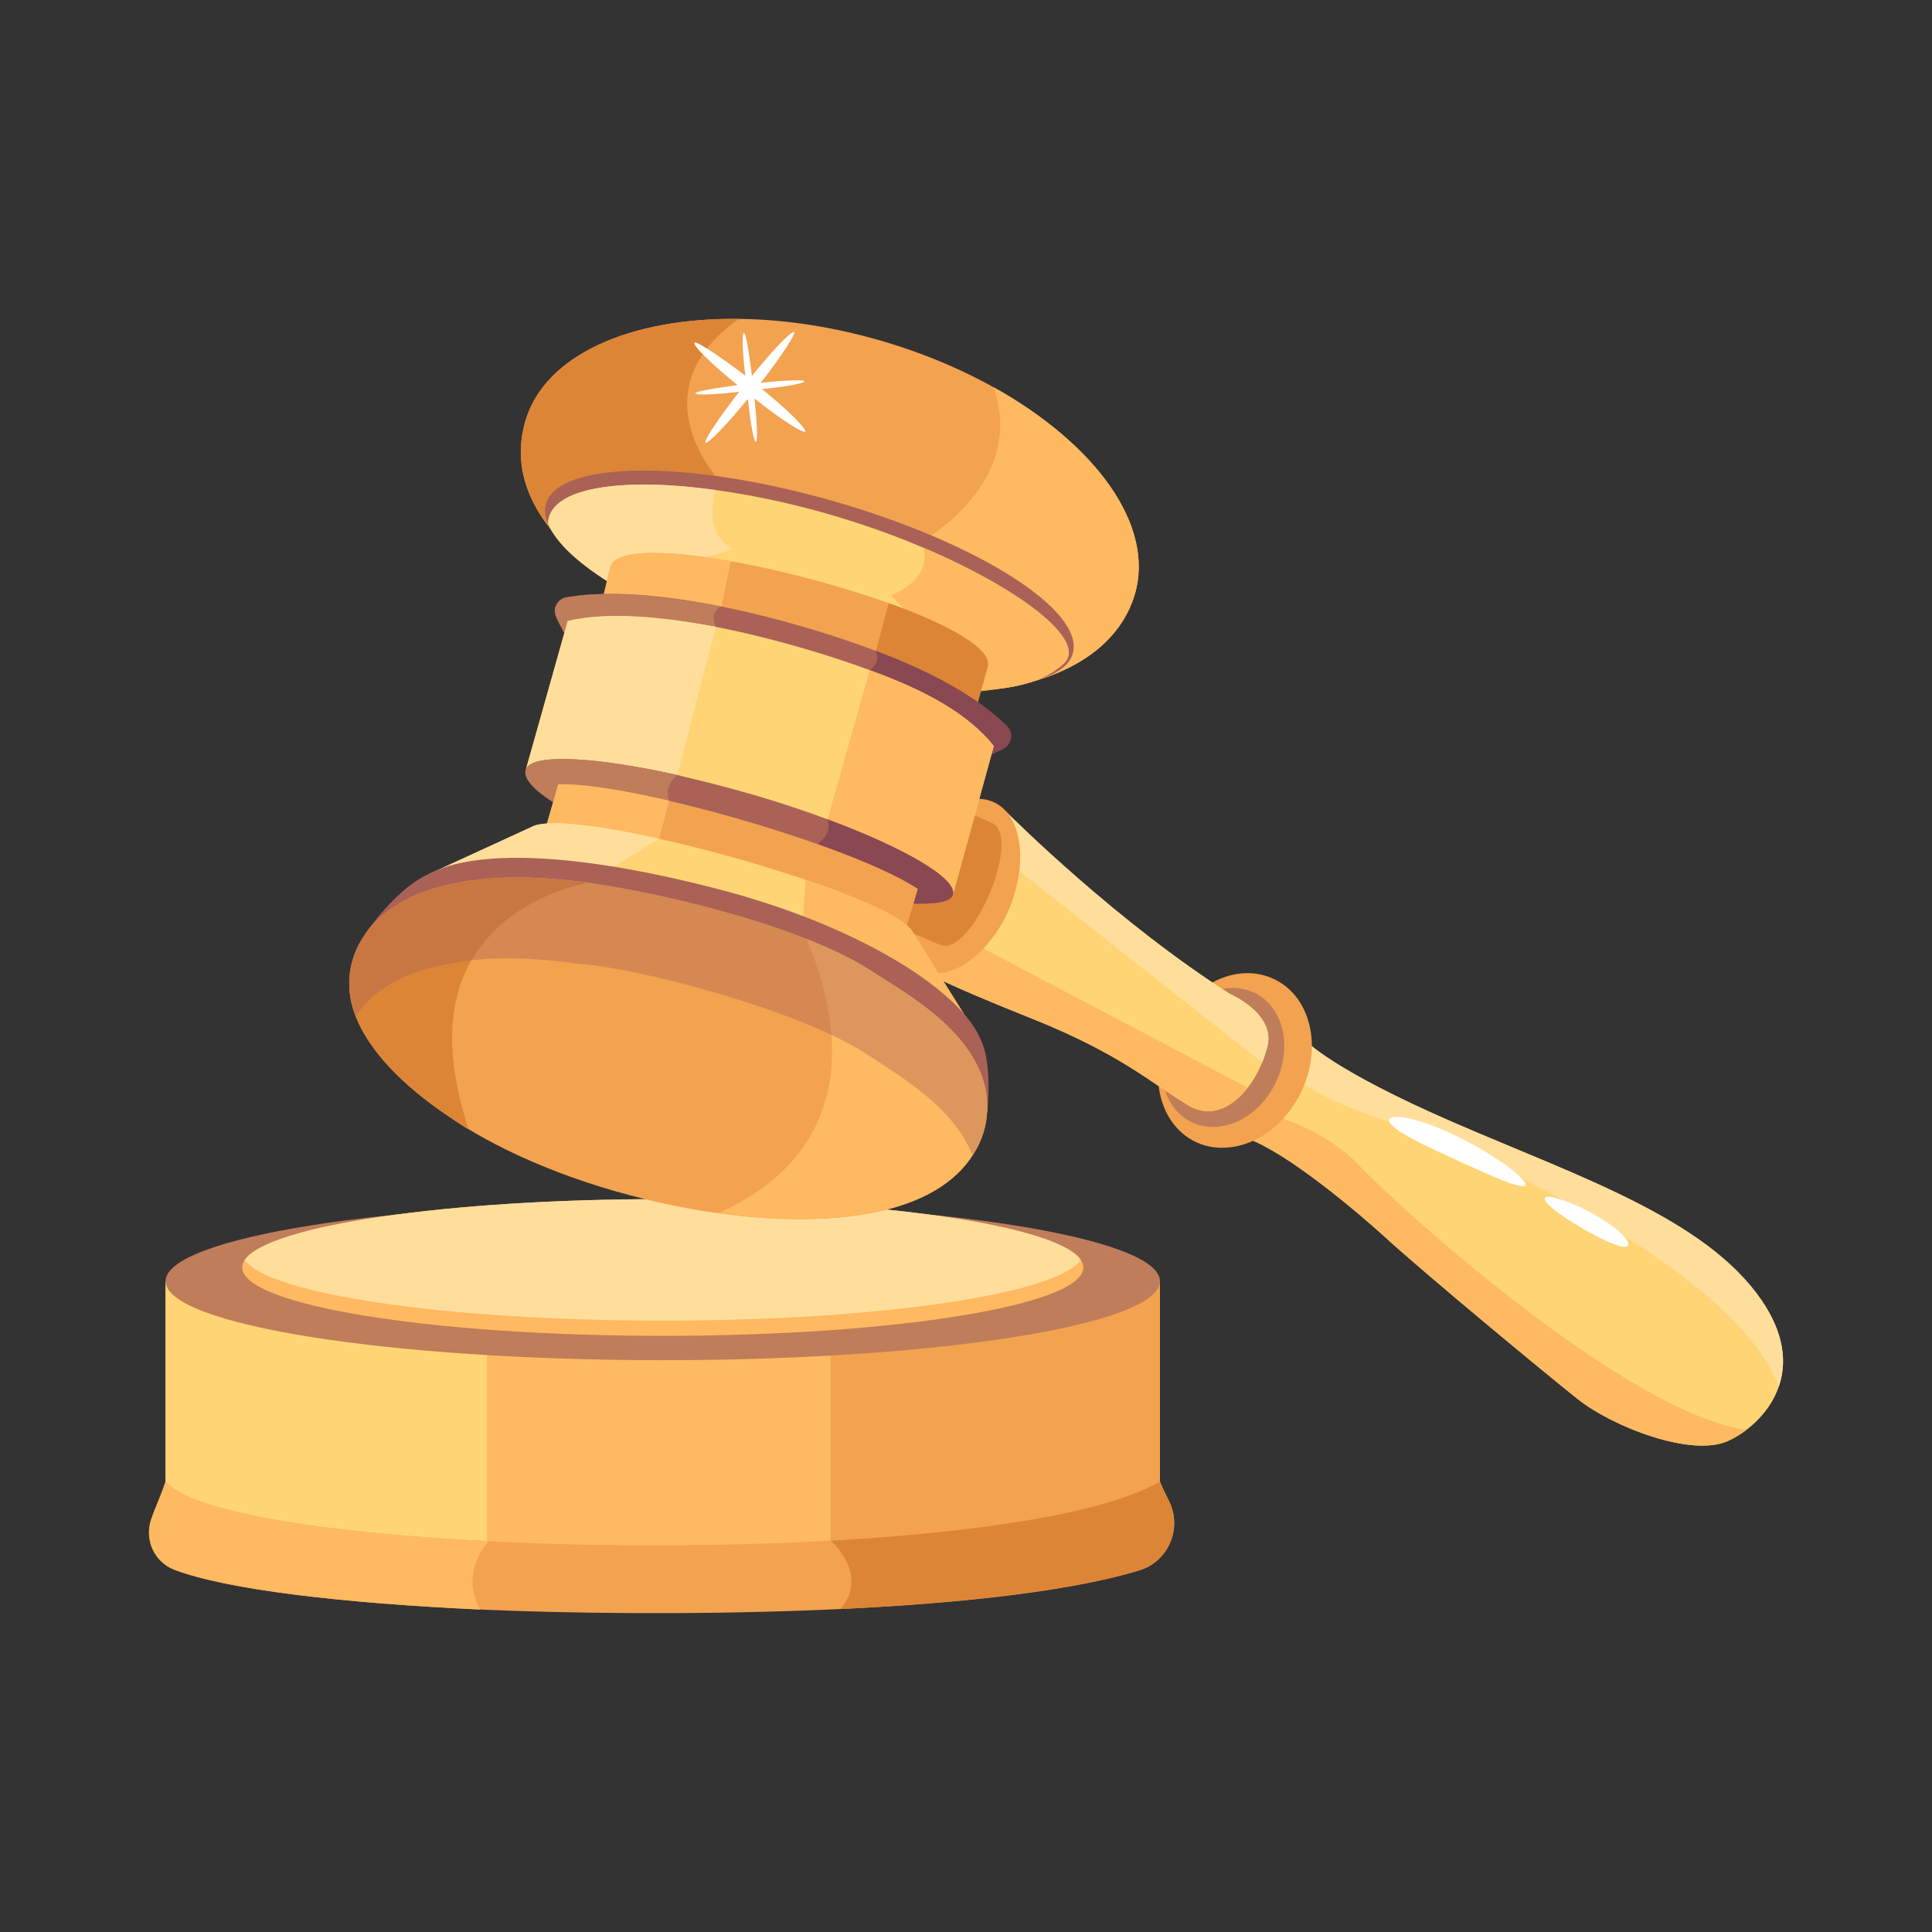 <svg id="Layer_1" enable-background="new 0 0 38 38" height="512" viewBox="0 0 38 38" width="512" xmlns="http://www.w3.org/2000/svg"><rect x="0" y="0" width="38" height="38" fill="#333333" stroke="none"/><g id="Auction"><g><g><g><g><g><g><g><path d="m22.316 11.706c-.281.919-1.134 1.517-2.298 1.775-1.309.293-3.011.154-4.734-.439-2.285-.786-5.619-2.42-4.955-4.746.373-1.31 2.062-2.051 4.204-2.024 1.683.017 3.53.52 5.012 1.346 2.007 1.118 3.187 2.726 2.771 4.088z" fill="#f3a250"/></g></g><g><g><path d="m14.166 9.47-2.899 1.411c-.869-.821-1.19-1.702-.938-2.584.373-1.31 2.062-2.051 4.204-2.024-2.051 1.441-.367 3.198-.367 3.198z" fill="#dd8536"/></g></g><g><g><path d="m22.316 11.706c-.281.919-1.134 1.517-2.298 1.775l-1.815-2.881s1.988-1.122 1.342-2.983c2.007 1.118 3.187 2.726 2.771 4.088z" fill="#ffb961"/></g></g></g><g><g><path d="m21.1 12.853c-.03.105-.095.198-.191.277-.68.565-2.92.498-5.426-.213-2.456-.698-4.368-1.787-4.708-2.618-.057-.138-.07-.267-.036-.388.242-.848 2.757-.877 5.619-.064s4.984 2.158 4.742 3.006z" fill="#aa6256"/></g></g><g><g><g><path d="m20.92 13.054c-.383.353-.975.509-1.721.516-1.659.017-5.146-.861-7.118-2.054-.681-.412-1.142-.835-1.301-1.221.001-.041.007-.082.018-.122.17-.599 1.496-.781 3.272-.536 1.312.18 2.757.568 4.092 1.136 1.908.811 3.244 1.833 2.758 2.28z" fill="#ffd475"/></g></g><g><g><path d="m14.42 10.794-2.34.722c-.681-.412-1.142-.835-1.301-1.221.001-.041.007-.082.018-.122.17-.599 1.496-.781 3.272-.536-.231.963.35 1.156.35 1.156z" fill="#ffde9b"/></g></g><g><g><path d="m20.92 13.054c-.383.353-.975.509-1.721.516l-1.668-1.863s.802-.291.631-.933c1.908.811 3.244 1.833 2.758 2.28z" fill="#ffb961"/></g></g></g><g><g><g><path d="m34.986 27.275v.001c-.161.47-.556.858-.985 1.06-.727.342-2.295-.283-2.963-.813-.668-.531-2.956-2.426-3.769-3.166-.814-.741-2.208-1.862-2.875-2.005.069-.1 1.361-1.98 1.292-1.879 0 0 .501.566 2.934 1.619 2.432 1.053 4.915 1.873 6.019 3.471.464.67.507 1.25.347 1.713z" fill="#ffd475"/></g></g><g><g><path d="m34.986 27.275c-.855-2.362-6.396-4.84-7.663-5.215-.97-.287-1.697-.722-2.062-.971l.425-.618s.501.566 2.934 1.619c2.432 1.053 4.915 1.873 6.019 3.471.464.67.507 1.25.347 1.713z" fill="#ffde9b"/></g></g><g><g><path d="m34.351 28.123c-.115.087-.235.159-.35.213-.727.342-2.295-.283-2.963-.813-.668-.531-2.956-2.426-3.769-3.166-.814-.741-2.208-1.862-2.875-2.005l.348-.505c.454.116 1.361.415 1.971 1.057.815.857 5.259 4.879 7.638 5.22z" fill="#ffb961"/></g></g></g><g><g><path d="m25.584 21.493c-.549 1.118-1.809 1.424-2.461.664-.398-.465-.469-1.235-.127-1.933.402-.818 1.309-1.333 2.077-.96.715.35.943 1.348.512 2.229z" fill="#f3a250"/></g></g><g><g><path d="m25.087 21.304c-.345.702-1.084 1.044-1.653.765-.606-.298-.728-1.119-.407-1.775.32-.651 1.042-1.061 1.652-.764.569.279.751 1.073.407 1.774z" fill="#bf7d5a"/></g></g><g><g><g><path d="m24.931 20.566c-.177.775-.853 1.594-1.557 1.176-.694-.41-1.307-1.002-3.083-1.71-1.775-.708-2.026-.883-2.026-.883.029-.003.57-.077 1.048-.509.824-.746.911-2.186.46-2.69.214.213 2.234 2.211 4.417 3.599 0 0 .889.383.741 1.016z" fill="#ffd475"/></g></g><g><g><path d="m24.931 20.566c-.025.111-.062.222-.106.332l-4.794-3.779c.078-.735-.183-1.085-.257-1.168.214.213 2.234 2.211 4.417 3.599 0 0 .889.383.741 1.016z" fill="#ffde9b"/></g></g><g><g><path d="m24.541 21.393c-.301.389-.726.612-1.168.349-.694-.41-1.307-1.002-3.083-1.71-1.775-.708-2.026-.883-2.026-.883.029-.003.57-.077 1.048-.509z" fill="#ffb961"/></g></g></g><g><g><path d="m19.854 17.852c-.381.918-1.147 1.471-1.711 1.236-.14-.058-.254-.159-.341-.293-.264-.404-.277-1.102.009-1.792.349-.841 1.023-1.377 1.568-1.278.049.009.097.023.144.042.565.234.713 1.168.332 2.085z" fill="#f3a250"/></g></g><g><g><g><path d="m22.815 25.2v4.268c-2.631 1.413-15.156 1.961-19.559-.165v-4.103c0 .376 19.559.379 19.559 0z" fill="#ffb961"/></g></g><g><g><path d="m9.577 25.467v5.132c-2.553-.186-4.87-.595-6.321-1.296v-4.103c0 .143 2.821.232 6.321.267z" fill="#ffd475"/></g></g><g><g><path d="m22.815 25.2v4.268c-1.016.545-3.527.965-6.478 1.148v-5.148c3.572-.033 6.478-.123 6.478-.268z" fill="#f3a250"/></g></g></g><g><g><path d="m22.815 25.2c0 .857-4.378 1.553-9.779 1.553s-9.779-.696-9.779-1.553c0-.858 4.378-1.554 9.779-1.554s9.779.696 9.779 1.554z" fill="#bf7d5a"/></g></g><g><g><path d="m21.308 24.93c0 .742-3.703 1.344-8.272 1.344s-8.272-.602-8.272-1.344c0-.051.017-.1.051-.15.458-.672 3.964-1.195 8.221-1.195s7.763.523 8.221 1.195c.033.05.051.099.051.15z" fill="#ffb961"/></g></g><g><g><path d="m21.257 24.78c-.456.672-3.963 1.195-8.221 1.195s-7.765-.523-8.221-1.195c.458-.672 3.964-1.195 8.221-1.195s7.763.523 8.221 1.195z" fill="#ffde9b"/></g></g><g><g><path d="m22.412 30.886c-3.011.92-9.792.916-12.972.771-2.692-.123-4.988-.391-6.01-.782-.396-.151-.594-.59-.457-.991.08-.237.201-.486.283-.745.497.604 3.141 1.012 6.359 1.176 2.142.109 4.538.109 6.722-.013 2.882-.163 5.397-.538 6.477-1.163.053.135.119.261.181.388.262.536-.013 1.184-.584 1.358z" fill="#f3a250"/></g></g><g><g><path d="m19.443 14.93c-.028.103-.772 2.803-.725 2.631-2.672-1.523-5.419-2.502-8.326-2.492.045-.16.773-2.741.727-2.577 1.624-.599 7.218 1.021 8.324 2.437z" fill="#ffd475"/></g></g><g><g><g><g><path d="m19.427 13.113c-.028.101-.18.647-.152.545-.028.101-.18.646-.152.545.211-.809-7.136-2.911-7.351-2.092.025-.102.257-1.061.233-.958.278-1 7.684.959 7.421 1.96z" fill="#f3a250"/></g></g><g><g><path d="m14.376 11.038-.236 1.137c-.417-.089-2.259-.474-2.367-.064.025-.102.257-1.061.233-.958.135-.487 1.873-.203 2.37-.114z" fill="#ffb961"/></g></g><g><g><path d="m19.427 13.113c-.028.101-.18.647-.152.545l-.136.487-.014-.004c-.065-.397-1.583-.959-1.962-1.097l.317-1.181c1.173.421 2.04.895 1.947 1.249z" fill="#dd8536"/></g></g></g></g><g><g><g><path d="m19.727 14.733-.223.1.021-.088c-.032-.01-.063-.028-.091-.052-1.552-1.336-6.015-2.648-8.221-2.4-.015.002-.029.002-.043.001l-.071.156c-.147-.278-.213-.38-.178-.502.03-.102.112-.179.215-.198 1.65-.3 4.431.423 6.085 1.05 1.054.398 1.965.873 2.583 1.482.124.123.115.336-.078.45z" fill="#aa6256"/></g></g><g><g><path d="m14.166 11.926c-.144.117-.163.25-.085.404l-.597.095c-1.615-.255-2.21-.124-2.313-.131l-.071.156c-.147-.278-.213-.38-.178-.502.03-.102.112-.179.215-.198.814-.148 1.976-.028 3.029.175z" fill="#bf7d5a"/></g></g><g><g><path d="m19.727 14.733-.223.1.021-.088c-.169-.055-.4-.454-1.99-1.144l-.43-.42c.138-.093.186-.244.118-.381 1.054.398 1.965.873 2.583 1.482.124.123.115.336-.078.45z" fill="#8a4852"/></g></g></g><g><g><path d="m18.485 18.582-3.36-1.428 1.026-2.4 3.351 1.428c.624.265-.392 2.665-1.016 2.4z" fill="#dd8536"/></g></g><g><g><g><path d="m19.547 14.673-.799 2.905c-2.513-1.469-5.444-2.465-8.401-2.455l.819-2.908c1.541-.381 4.387.393 5.939.965 1.121.41 1.933.858 2.442 1.492z" fill="#ffd475"/></g></g><g><g><path d="m14.081 12.33-.808 3.095c-.962-.2-1.937-.305-2.926-.301l.819-2.908c.744-.184 1.879-.079 2.915.114z" fill="#ffde9b"/></g></g><g><g><path d="m19.547 14.673-.799 2.905c-.664-.388-1.632-.875-2.532-1.243l.889-3.153c1.121.41 1.933.858 2.442 1.492z" fill="#ffb961"/></g></g></g><g><g><g><g><path d="m18.743 17.599c-.204.695-6.85-.825-8.209-2.079-.157-.145-.225-.274-.193-.381.094-.323 1.331-.263 2.978.104.367.095 1.519.337 2.959.872 1.525.567 2.557 1.168 2.465 1.484z" fill="#aa6256"/></g></g><g><g><path d="m13.32 15.243c-.276.239-.204.493-.04.755l-2.329-.179c-.219-.131-.682-.434-.61-.68.094-.323 1.331-.263 2.978.104h.001z" fill="#bf7d5a"/></g></g><g><g><path d="m18.743 17.599c-.055.189-.584.179-.782.173l-2.231-.969c.372-.19.649-.359.547-.687 1.525.567 2.557 1.168 2.465 1.484z" fill="#8a4852"/></g></g></g><g><g><g><path d="m18.05 17.485c-.122.423-.211.684-.301.971.08-.477-6.807-2.544-7.05-2.054.254-.883.18-.618.28-.975h.005c1.414-.045 5.788 1.206 7.066 2.058z" fill="#f3a250"/></g></g><g><g><path d="m13.16 15.75s-.238.926-.244.924c-1.194-.3-2.128-.452-2.217-.273.254-.883.18-.618.28-.975.107.009.577-.048 2.181.323z" fill="#ffb961"/></g></g><g><g><path d="m18.05 17.485c-.122.423-.211.684-.301.971.029-.171-.838-.546-1.973-.934l.301-.918c.897.32 1.606.638 1.972.882z" fill="#f3a250"/></g></g></g></g><g><g><g><path d="m18.973 19.966c-1.371-1.529-6.978-3.385-10.54-2.772l2.016-.926c.781-.46 7.066 1.301 7.49 2.048z" fill="#ffd475"/></g></g><g><g><path d="m12.965 16.497-1.152.707c-1.198-.159-2.374-.183-3.38-.01l2.016-.926c.287-.169 1.31-.04 2.516.229z" fill="#ffde9b"/></g></g><g><g><path d="m18.973 19.966c-.545-.608-1.733-1.257-3.189-1.785l.064-.876c.104.038.963.352.858.314.659.262 1.128.511 1.234.697z" fill="#ffb961"/></g></g></g><g><g><path d="m19.416 21.887-12.236-3.517s.626-.924 1.285-1.194c.867-.447 2.742-.447 5.673.315 2.759.718 4.767 1.997 5.155 2.966.132.272.187.767.123 1.429z" fill="#aa6256"/></g></g><g><g><path d="m19.129 22.725c-1.08 1.667-4.473 1.352-6.416.866-1.668-.401-3.028-1.035-3.912-1.649-.897-.605-1.544-1.283-1.805-1.951-.403-1.006.142-2.187 1.763-2.577.918-.219 1.878-.177 2.817-.052 1.629.233 4.299.894 5.603 1.763.762.48 1.628 1.002 2.045 1.836.266.532.282 1.2-.094 1.763z" fill="#f3a250"/></g></g><g><g><path d="m11.576 17.363c-.574.115-1.711.49-2.295 1.523-.01 0-.01 0-.01 0-.417.73-.563 1.784-.052 3.328-.146-.083-.282-.177-.417-.271-.897-.605-1.544-1.283-1.805-1.951-.403-1.006.142-2.187 1.763-2.577.918-.219 1.878-.177 2.817-.052z" fill="#dd8536"/></g></g><g><g><path d="m19.129 22.725c-.725 1.12-2.475 1.291-3.808 1.252-.407-.021-.803-.063-1.2-.115 2.336-1.03 2.721-3.088 1.742-5.394.459.188.908.386 1.315.657.762.48 1.628 1.002 2.045 1.836.266.532.282 1.2-.094 1.763z" fill="#ffb961"/></g></g><g><g><path d="m9.441 31.657c-2.692-.123-4.988-.391-6.01-.782-.396-.151-.594-.59-.457-.991.08-.237.201-.486.283-.745.497.604 3.141 1.012 6.359 1.176-0 0-.593.593-.174 1.341z" fill="#ffb961"/></g></g><g><g><path d="m22.412 30.886c-1.286.393-3.45.641-5.88.762.567-.679-.161-1.316-.195-1.344 2.882-.163 5.397-.538 6.477-1.163.053.135.119.261.181.388.262.536-.013 1.184-.584 1.358z" fill="#dd8536"/></g></g></g><g opacity=".4"><g><path d="m19.129 22.725c-.372-.928-1.299-1.479-2.118-2.014-1.251-.813-4.373-1.664-5.613-1.753-1.389-.187-2.105-.11-2.817.052-.637.146-1.242.449-1.586.981-.403-1.006.142-2.187 1.763-2.577.918-.219 1.878-.177 2.817-.052 1.629.233 4.299.894 5.603 1.763.762.48 1.628 1.002 2.045 1.836.266.532.282 1.2-.094 1.763z" fill="#aa6256"/></g></g></g><g><g><g><path d="m31.888 24.515c.253.053.175-.181-.335-.509-.51-.328-1.075-.518-1.155-.459-.175.118 1.108.891 1.49.968z" fill="#fff"/></g></g><g><g><path d="m28.507 22.279c-.945-.432-1.373-.354-1.114-.13.25.222.829.468 1.387.729.556.249 1.099.503 1.214.443.126-.048-.537-.606-1.486-1.042z" fill="#fff"/></g></g></g></g><g><g><g><path d="m14.841 7.841c.05.484.065.844.025.85-.042-.014-.105-.371-.157-.846-.42.519-.78.88-.831.864-.045-.033.243-.464.66-1.003-.487.058-.855.07-.861.031.014-.042.359-.099.829-.163-.519-.42-.889-.782-.844-.834.031-.037.464.243.998.649-.061-.478-.067-.836-.028-.842.042.014.097.368.158.846.42-.519.771-.883.831-.864.037.031-.246.473-.66 1.003.495-.056.855-.07.862-.031-.014.042-.371.105-.835.152.519.42.872.777.853.836-.033.045-.47-.226-.997-.649z" fill="#fff"/></g></g></g></g></g></svg>